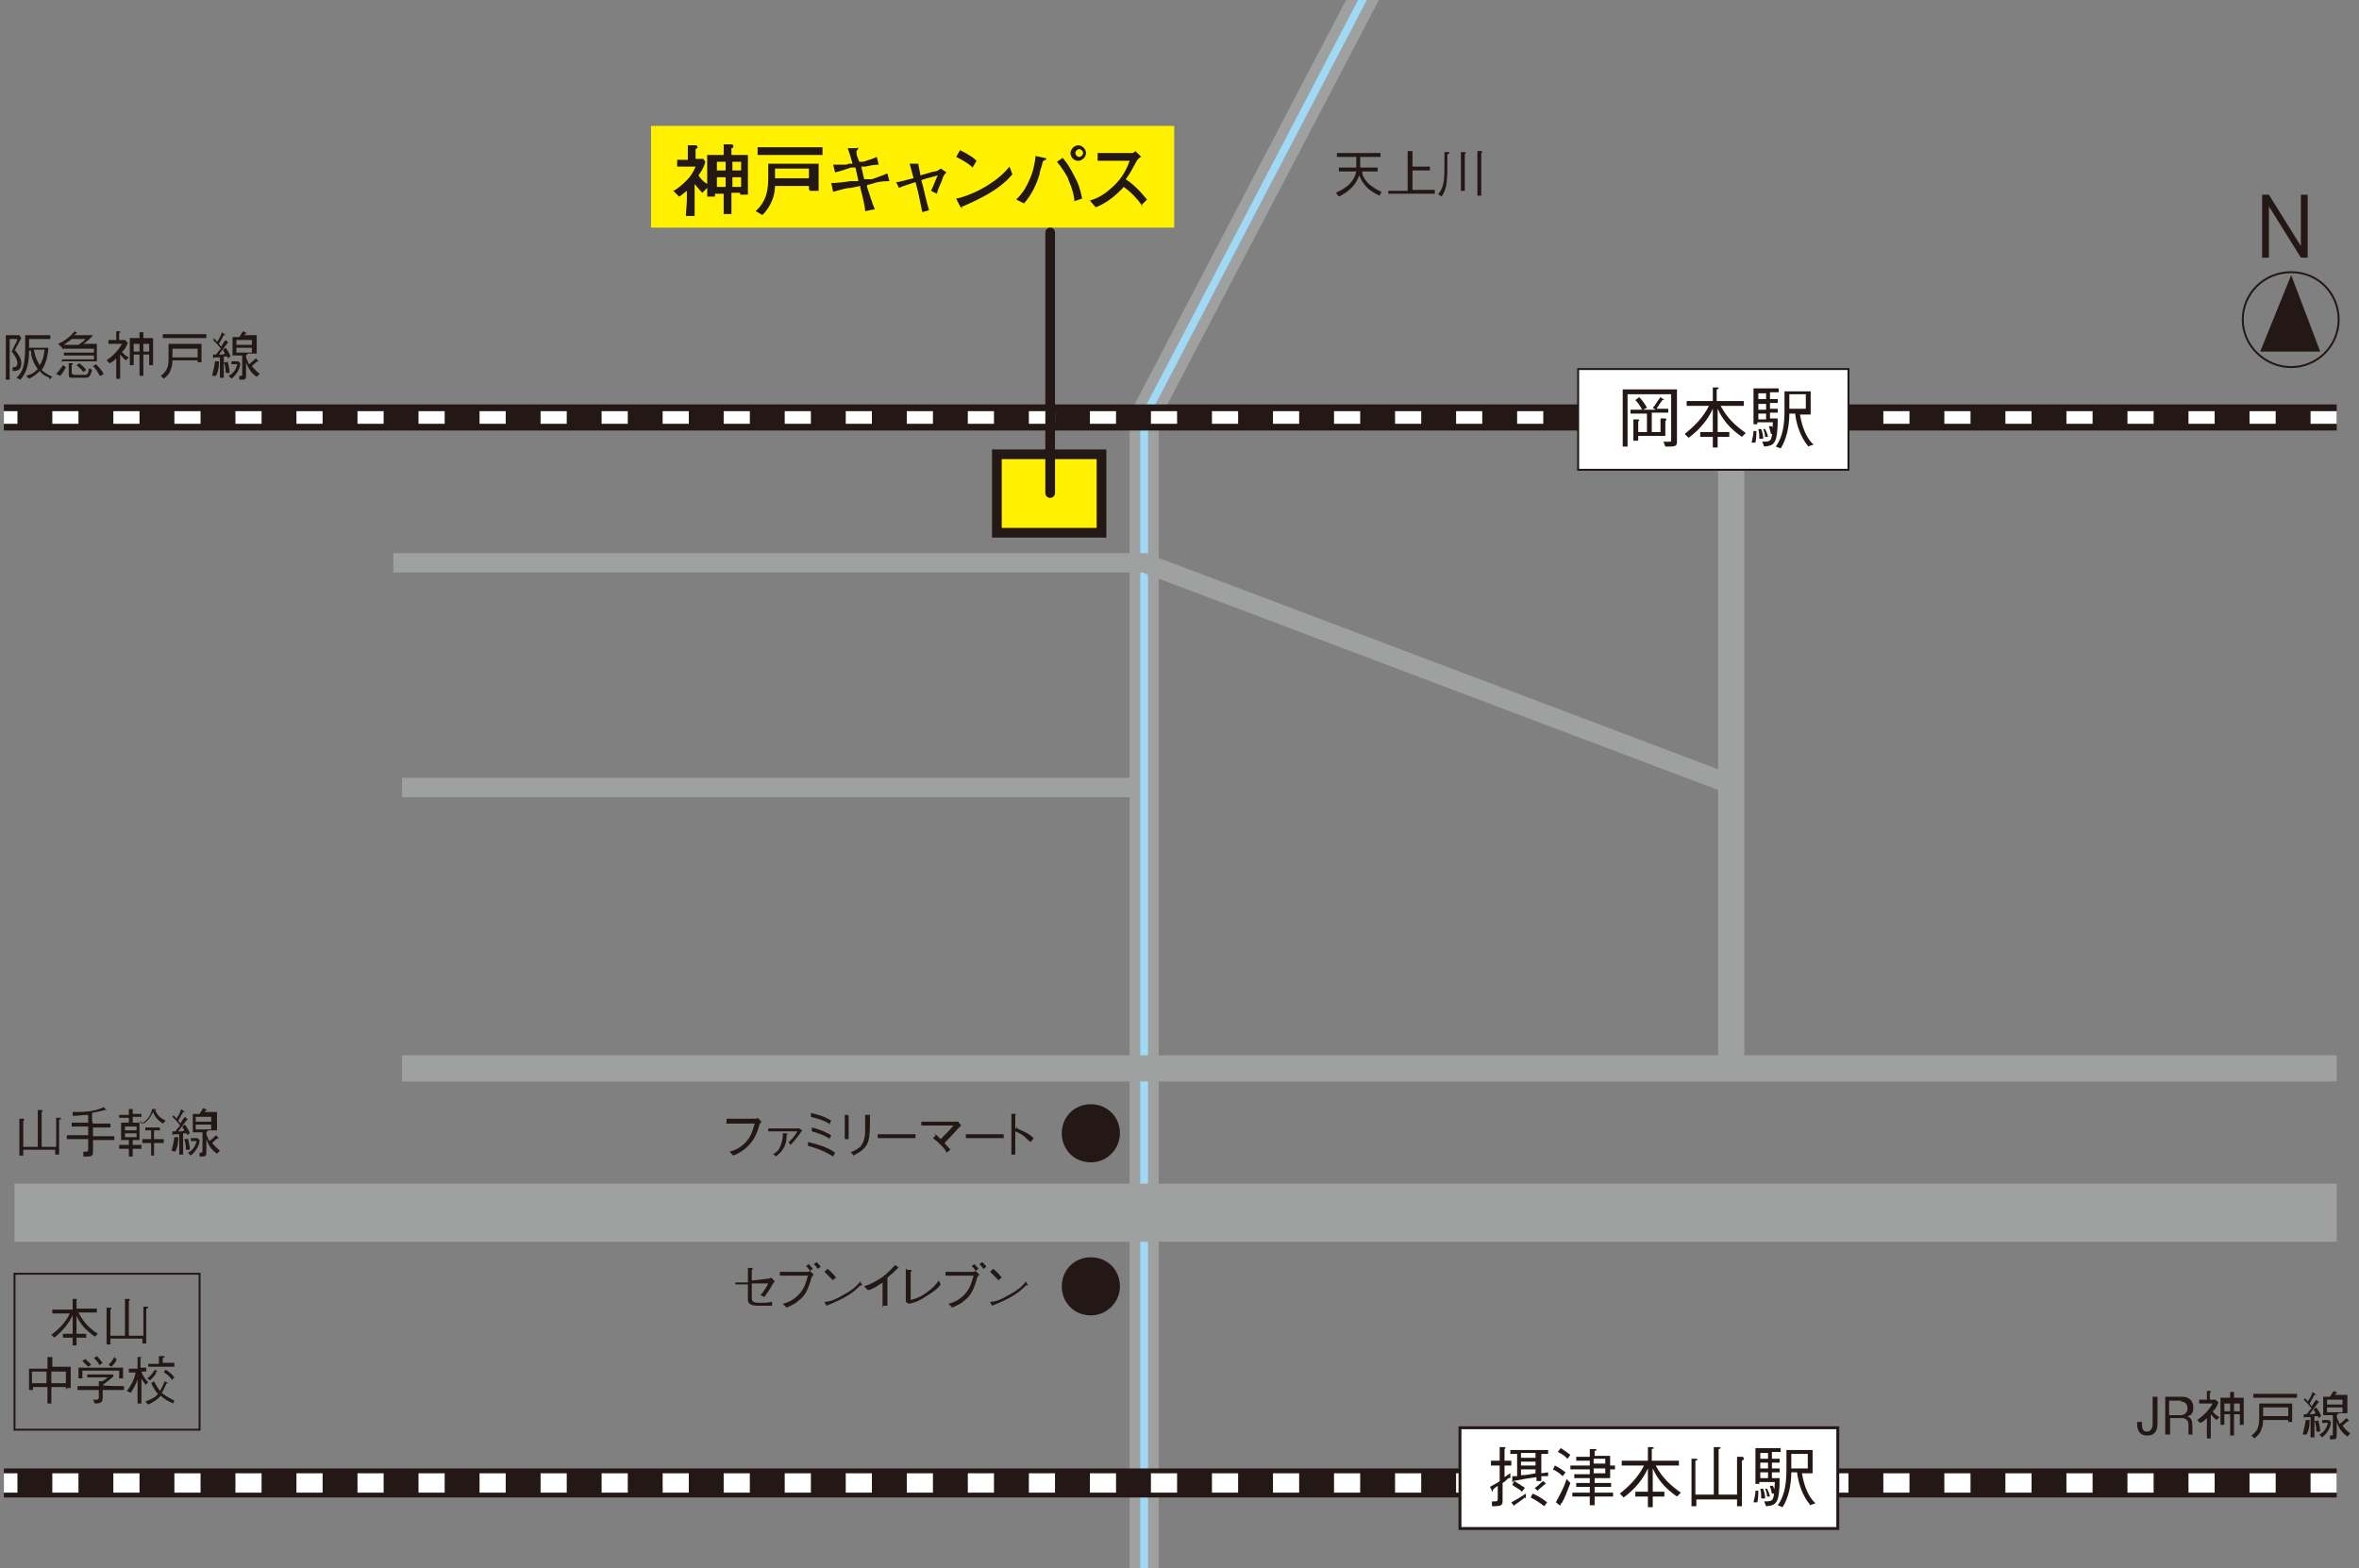 <?xml version="1.0" encoding="UTF-8"?>
<svg xmlns="http://www.w3.org/2000/svg" version="1.1" viewBox="0 0 243.5 161.9">
  <rect x="0" y="0" width="243.5" height="161.9" fill="#808080" stroke="none"/>
  <defs>
    <style>
      .cls-1 {
        fill: #231815;
      }

      .cls-2 {
        stroke-width: 6px;
      }

      .cls-2, .cls-3, .cls-4, .cls-5, .cls-6, .cls-7, .cls-8, .cls-9, .cls-10, .cls-11, .cls-12, .cls-13 {
        fill: none;
      }

      .cls-2, .cls-4, .cls-5, .cls-9 {
        stroke: #9fa0a0;
      }

      .cls-3, .cls-14, .cls-15, .cls-8, .cls-10, .cls-11, .cls-12, .cls-16 {
        stroke: #231815;
      }

      .cls-3, .cls-5 {
        stroke-width: 2.7px;
      }

      .cls-3, .cls-6, .cls-7, .cls-10, .cls-11 {
        stroke-linejoin: round;
      }

      .cls-4, .cls-10 {
        stroke-width: 3px;
      }

      .cls-14 {
        stroke-width: .2px;
      }

      .cls-14, .cls-15 {
        fill: #fff;
      }

      .cls-15 {
        stroke-width: .3px;
      }

      .cls-6 {
        stroke-width: 1.3px;
      }

      .cls-6, .cls-7 {
        stroke: #fff;
        stroke-dasharray: 2.7 3.6;
      }

      .cls-7, .cls-9 {
        stroke-width: 2px;
      }

      .cls-8 {
        stroke-width: .2px;
      }

      .cls-11 {
        stroke-linecap: round;
      }

      .cls-12 {
        stroke-width: .2px;
      }

      .cls-13 {
        stroke: #9fd9f6;
        stroke-width: .8px;
      }

      .cls-17, .cls-16 {
        fill: #fff100;
      }
    </style>
  </defs>
  <!-- Generator: Adobe Illustrator 28.6.0, SVG Export Plug-In . SVG Version: 1.2.0 Build 709)  -->
  <g>
    <g id="_レイヤー_2">
      <g id="_レイヤー_2-2">
        <rect class="cls-17" x="67.2" y="13" width="54" height="10.5"/>
        <path class="cls-1" d="M76.4,20.2c0,0,0-.1,0-.3h-.9s0,1.6,0,2.2h-.8c0-.1,0-.3,0-.4,0-.4,0-.5,0-1.7h-.9c0,.2,0,.2,0,.3h-.8c0-.3,0-.6,0-.9l-.5.5c-.2-.2-.4-.4-.8-.9v1.6c0,.6,0,1.2,0,1.7h-.9c0-.4.1-1.2.1-1.7v-.9c-.4.3-.6.5-.8.6l-.6-.6c.5-.2,1.2-.9,1.4-1.1.4-.4.7-.9.9-1.4-.1,0-1.6,0-1.9,0v-.7c.4,0,.7,0,.8,0h.3v-.7c0-.6,0-.6,0-.8h.8c0,0,.2,0,.2.2s0,0-.2.2c0,.1,0,.2,0,1,.1,0,.7,0,.8,0l.2.3c-.1.5-.4,1-.7,1.4.2.3.4.6.9.9v-1.7c0-.3,0-1.1,0-1.3.6,0,.7,0,1.5,0h.2c0-.5,0-.5,0-1.1h.8c0,0,.2,0,.2.2s0,.1-.2.2c0,.2,0,.3,0,.7h.3c.6,0,.8,0,1.4,0,0,.4,0,.9,0,1.3v1.2c0,.4,0,.8,0,1.6h-.8,0ZM74.9,16.7h-.9v.9h.9v-.9ZM74.9,18.3h-.9v1h.9v-1ZM76.5,16.7h-.9v.9h.9v-.9ZM76.5,18.3h-.9v1h.9v-1Z"/>
        <path class="cls-1" d="M83.5,19.5c0-.2,0-.2,0-.3h-3.5c0,.8-.3,2-1.3,3l-.7-.4c1.2-1.1,1.3-2.3,1.3-3.6s0-1.1,0-1.3c.3,0,.4,0,.8,0,.1,0,.8,0,.9,0h1.9c.1,0,1.3,0,1.6,0,0,.4,0,.7,0,.8v.9c0,.2,0,.9,0,1.1h-.9ZM82.7,16h-2.3c-.7,0-1.5,0-2.2,0v-.8c.8,0,1.9,0,2.2,0h2.3c.8,0,1.5,0,2.2,0v.8c-1,0-2.2,0-2.2,0ZM83.5,17.4h-3.5c0,.2,0,.3,0,1h3.5s0-1,0-1Z"/>
        <path class="cls-1" d="M90.3,18.9l-.8.2v.2c.1.3.6,1.9.8,2.3l-1,.2c0-.5-.3-1.7-.5-2.4v-.2s-1,.2-1,.2c-.5,0-1.4.3-1.8.4l-.2-.9c.5,0,1.4-.1,2-.2h.8c0-.1-.3-1.4-.3-1.4h-.5c-.5.2-1.2.4-1.6.5l-.2-.8c.2,0,.5,0,.8,0,.6,0,.7,0,.8-.1h.4c0,0-.3-1.1-.5-1.6h.9c.2-.1.2,0,.2,0s0,.1-.2.3c0,.5.1.6.3,1.1h.4c.6-.2,1-.3,1.4-.5l.2.8c-.5,0-.9.1-1.4.2h-.4c0,0,.3,1.3.3,1.3h.8c.6-.2,1.1-.4,1.6-.6l.2.8c-.8,0-1.2.1-1.6.2h0Z"/>
        <path class="cls-1" d="M97.2,18.7c-.3.7-.4.9-.5,1.3l-.6-.3c.3-.6.5-1.2.7-1.6-.6.2-1.2.3-1.7.5.3,1,.5,2.2.8,3.1l-.7.2c-.2-.9-.4-2.1-.7-3.1-.9.3-1.3.4-1.7.6l-.3-.6c.4,0,.9-.2,1.8-.4-.1-.4-.3-1.1-.4-1.5h.6c0,0,.1,0,.1,0,0,0,.2,0,.2,0s0,0,0,0c0,0,0,0,0,.1s.2.9.2,1.1c.8-.2,1.3-.4,1.5-.4.2,0,.5-.2.6-.3l.6.4c-.2.2-.3.2-.5.9h0Z"/>
        <path class="cls-1" d="M99.3,21.3s0,.2,0,.2c0,0,0,0,0,0s0,0-.2-.2l-.4-.8c1.2-.2,4-1.4,5.5-3.3l.3.8c-1.5,1.8-4,2.8-5.1,3.3ZM100.4,17.3c-.5-.5-1.3-.9-1.7-1.1l.4-.7c1.2.6,1.5.9,1.7,1.1l-.4.7h0Z"/>
        <path class="cls-1" d="M107.6,16.8c0,.2-.3.9-.3,1.2-.3,1-.8,2.1-1.6,3l-.8-.4c.5-.5.9-1,1.3-1.9.4-.8.6-1.7.7-2.6l.9.2s.2,0,.2.1-.1.1-.3.2h0ZM110.9,20.8c0-.5-.2-1.3-.6-2.2,0-.2-.6-1.2-1.2-1.9l.6-.4c.5.6.8,1.1,1.2,1.9.5.9.6,1.4.8,2.3l-.9.3h0ZM111.3,16.6c-.5,0-.8-.4-.8-.8s.4-.8.8-.8.8.4.8.8-.4.8-.8.8ZM111.4,15.4c-.2,0-.4.2-.4.4s.2.4.4.4.4-.2.4-.4-.2-.4-.4-.4Z"/>
        <path class="cls-1" d="M118,21.4c-.7-1.1-1.7-1.9-2-2.1-1.1,1.2-2.1,1.8-2.9,2.1l-.6-.7c.4-.1,1.2-.4,2-1.1,1-.8,1.7-1.8,2.1-3h-1.4c-.6,0-1.3,0-1.9,0v-.8c.3,0,1.2,0,1.5,0h1.1c.8,0,.8,0,.9,0,.2,0,.3-.1.4-.2l.6.6c-.1,0-.2.1-.4.3-.5.9-.8,1.5-1.2,2,1.2.8,2,1.9,2.2,2.1l-.6.6h0Z"/>
        <path class="cls-1" d="M9.8,138c-1-.7-1.6-1.4-1.9-2.2v1.9h1v.4h-1v.8h-.4v-.8h-1v-.4h1v-1.9c-.4.8-1,1.6-1.9,2.3l-.3-.3c.8-.6,1.5-1.3,1.9-2.2h-1.8v-.4h2.1v-1.1h.4s.1,0,.1,0,0,0-.1.1v.9h2.1v.4h-1.9c.5,1,1.2,1.7,2,2.2l-.3.3h0Z"/>
        <path class="cls-1" d="M11.4,138.3v.5h-.4v-3.8h.4s.1,0,.1.1,0,0-.1.1v2.7h1.5v-3.8h.4s.1,0,.1.1,0,0-.1.1v3.6h1.5v-3h.4c0,0,.1,0,.1.1s0,0-.2.1v3.6h-.4v-.5h-3.3,0Z"/>
        <path class="cls-1" d="M6.8,143.5v-.3h-1.5v1.7h-.4v-1.7h-1.5v.3h-.4v-2.2h1.9v-1.2h.4c0,0,.1,0,.1,0s0,0,0,0v1h1.9v2.2h-.4ZM4.8,141.6h-1.5v1.2h1.5v-1.2ZM6.8,141.6h-1.5v1.2h1.5v-1.2Z"/>
        <path class="cls-1" d="M10.6,143.5v.8c0,.4-.1.6-.8.6l-.2-.4h.3c.1,0,.3,0,.3-.2v-.8h-2.2v-.4h2.2v-.5h.3c.3-.1.4-.2.6-.4h-2.1v-.3h2.7v.2c-.4.4-.9.7-1.1.9h0c0,.1,2.2.1,2.2.1v.4h-2.2ZM12.3,142.3v-.8h-3.8v.8h-.4v-1.1h4.6v1.1h-.4ZM9.1,141.1c-.2-.2-.4-.4-.6-.6l.3-.2c.3.3.5.4.6.6,0,0-.3.2-.3.2ZM10.3,141c-.2-.4-.4-.6-.6-.8l.3-.2c.3.3.4.5.6.7l-.3.2h0ZM12,140.5c-.2.3-.4.5-.5.6l-.3-.2c.2-.2.4-.4.6-.8l.3.3s0,0,0,0c0,0,0,0-.2,0Z"/>
        <path class="cls-1" d="M15.1,143c-.1-.1-.3-.3-.5-.7v2.6h-.4v-2.5c-.1.4-.4.9-.7,1.4l-.4-.2c.6-.8.8-1.4.9-1.9h-.7v-.4h.9v-1.2h.4s.1,0,.1,0,0,0-.2.1v1h.6v.4h-.5c.1.4.4.8.7,1.1l-.3.3h0ZM17.9,144.9c-.5-.2-1-.5-1.3-.8-.3.3-.6.6-1.3.9l-.3-.3c.8-.3,1.2-.6,1.3-.8-.2-.2-.4-.5-.7-1.1l.3-.2c.3.6.5.8.6,1,.2-.3.3-.5.5-1l.4.2s0,0,0,0c0,0,0,0-.2,0-.2.4-.3.7-.5,1,.5.4,1.1.7,1.3.8l-.2.4h0ZM16.1,141.8c-.2.3-.4.5-.6.7l-.3-.2c.4-.3.6-.6.8-.9l.3.2s0,0,0,0c0,0-.1,0-.2,0h0ZM15.3,141.2v-.4h1.1v-.8h.5c.1,0,.1,0,.1.1,0,0,0,0-.2.1v.5h1.2v.4h-2.7,0ZM17.8,142.5c-.3-.4-.6-.7-.9-.8l.2-.3c.3.2.6.4.9.8l-.3.3h0Z"/>
        <path class="cls-1" d="M115.6,117c0,1.6-1.3,3-3,3s-3-1.3-3-3,1.3-3,3-3,3,1.3,3,3Z"/>
        <path class="cls-1" d="M138.2,17.7v-.4h1.8c0-.3,0-.4,0-1.1h-2v-.4h4.5v.4h-2.1v1.1h1.8v.4h-1.6c0,.5.4,1,.7,1.3.5.4,1,.7,1.3.8l-.2.4c-1.1-.5-1.7-1.1-2.1-2.1-.2.5-.5,1.4-2.1,2.2l-.3-.4c.6-.3,1.8-.8,2.1-2.2h-1.8,0Z"/>
        <path class="cls-1" d="M143.3,20.1v-.4h2v-4.1h.4s.1,0,.1,0,0,0,0,0v1.6h1.8v.4h-1.8v2h2.3v.4h-4.8Z"/>
        <path class="cls-1" d="M148.5,20c.6-.8.6-1.5.6-3.2v-1.1h.4s.1,0,.1.1-.1.1-.2.1c0,2.9,0,3.5-.6,4.4l-.4-.3h0ZM150.8,15.7h.4s.1,0,.1.1,0,0-.1.1v3.8h-.4v-4h0ZM152.5,15.6h.4c0,0,.1,0,.1.1s0,0-.1.1v4.4h-.4v-4.6h0Z"/>
        <path class="cls-1" d="M75,115.9v-.4h3s.1,0,.2-.1l.4.4c-.1.2-.2.2-.2.3-.4,1.4-.8,1.9-1.5,2.5-.4.3-.7.5-1.2.7l-.4-.4c.4-.1,1-.3,1.6-.9.7-.7.8-1.4,1-2h-3,0Z"/>
        <path class="cls-1" d="M82.4,116.5s.1,0,.1,0l.3.2c-.2.3-.7,1-1.2,1.5l-.2-.3c.3-.2.7-.7.9-1.1h-3v-.3h3.1ZM79.7,119.2c.4-.2.7-.4.9-1,.2-.5.2-.9.2-1.2h.3c.1,0,.2,0,.2.1s0,0-.1,0c0,.9-.2,1.3-.5,1.7-.1.2-.3.3-.6.6,0,0-.3-.3-.3-.3Z"/>
        <path class="cls-1" d="M86,119.4c-.5-.3-1.1-.7-2.6-1.1v-.4c1.7.4,2.4.8,2.8,1.1l-.2.4h0ZM85.7,116.1c-.4-.3-.8-.5-2-.8v-.4c1.3.3,1.8.6,2.1.8l-.2.4ZM85.7,117.6c-.3-.2-.8-.5-1.9-.8v-.4c1.2.3,1.6.6,2,.8l-.2.4Z"/>
        <path class="cls-1" d="M87.5,115.2s.1,0,.1,0,0,0,0,.1v2.3h-.4v-2.5s.4,0,.4,0ZM87.7,119c.6-.2.8-.4,1.1-.6.3-.4.5-.8.5-1.7s0-.9,0-1c0-.2,0-.2,0-.6h.4s.1,0,.1,0,0,0,0,.1c0,1.5,0,2-.2,2.7-.3.8-1,1.1-1.5,1.4l-.3-.4h0Z"/>
        <path class="cls-1" d="M90.6,117.5v-.4h3.9v.4h-3.9Z"/>
        <path class="cls-1" d="M96.4,117c.2.1.4.3.7.6.4-.4,1.1-1.1,1.3-1.4h-3.3v-.4h3.5s.2,0,.3,0l.3.4-.2.2c-1,1.1-1.2,1.3-1.5,1.6.2.3.4.4.6.7l-.4.3c-.1-.3-.3-.5-.7-.9-.4-.4-.6-.5-.7-.6,0,0,.3-.3.3-.3Z"/>
        <path class="cls-1" d="M99.7,117.5v-.4h3.9v.4h-3.9Z"/>
        <path class="cls-1" d="M105,116.5c.9.4,1.3.6,1.7,1l-.3.4c-.2-.1-.4-.3-.7-.6-.4-.3-.7-.4-.9-.5v2.4h-.4v-4.2h.4s.1,0,.1,0,0,0-.1.1v1.5l.2-.3h0Z"/>
        <path class="cls-1" d="M115.6,132.8c0,1.6-1.3,3-3,3s-3-1.3-3-3,1.3-3,3-3,3,1.3,3,3Z"/>
        <path class="cls-1" d="M79.4,132s.2-.1.2-.1l.4.4c-.1,0-.1.1-.2.2-.5.9-.7,1.1-.9,1.4l-.4-.2c.2-.2.5-.6.8-1.2h-1.7v1.5c0,.4.2.5.8.5s.7,0,1.3-.1v.4c-.4,0-1,0-1.5,0-.8,0-1-.3-1-.6v-1.6h-1.3c0,.1,0-.2,0-.2h1.3v-1.5h.4s.1,0,.1.1,0,0-.1.1v1.1l1.8-.2h0Z"/>
        <path class="cls-1" d="M80.5,131.7v-.4h2.9s.1,0,.2-.1l.4.4s-.1.1-.2.2c0,0,0,0,0,0-.4,1.4-.7,2-1.4,2.5-.3.3-.6.4-1.2.7l-.4-.4c.4-.1,1-.3,1.6-.9.7-.7.8-1.4,1-2h-2.9ZM83.6,131.2c-.1-.2-.3-.4-.4-.5l.3-.2c.1.2.3.3.4.5l-.3.2ZM84.4,131c-.1-.2-.3-.4-.4-.5l.3-.2c.2.2.4.4.4.5l-.3.2Z"/>
        <path class="cls-1" d="M88.8,132.7c-.6.6-1.2,1.2-3.5,2.1,0,0,0,.1,0,.1s0,0,0-.1l-.2-.4c.5,0,1.1-.2,2.1-.8.9-.5,1.3-.9,1.6-1.3l.2.4h0ZM86,132.2c-.3-.3-.6-.6-.9-.9l.3-.3c.2.1.6.5.9.9l-.4.3h0Z"/>
        <path class="cls-1" d="M91.1,135v-2.6c-.6.4-1,.7-1.5.8l-.4-.4c.5-.2.9-.3,1.8-.9.7-.5,1.1-1,1.4-1.3l.4.3s0,0,0,0,0,0,0,0,0,0-.1,0c-.4.4-.6.6-1.1,1v2.9h-.4Z"/>
        <path class="cls-1" d="M93.6,131.1h.4c0,0,.1,0,.1.1s0,0-.1.1v2.9c.4-.1.9-.2,1.7-.8.7-.5,1-.9,1.2-1.2l.2.4c-.2.3-.5.6-1.3,1.1-.9.6-1.4.8-2,.9l-.3-.2s0-3.5,0-3.5Z"/>
        <path class="cls-1" d="M97.6,131.7v-.4h2.9s.1,0,.2-.1l.4.4s-.1.1-.2.2c0,0,0,0,0,0-.4,1.4-.7,2-1.4,2.5-.3.3-.6.4-1.2.7l-.4-.4c.4-.1,1-.3,1.6-.9.7-.7.8-1.4,1-2h-2.9ZM100.7,131.2c-.1-.2-.3-.4-.4-.5l.3-.2c.1.2.3.3.4.5l-.3.2ZM101.5,131c-.1-.2-.3-.4-.4-.5l.3-.2c.2.2.4.4.4.5l-.3.2Z"/>
        <path class="cls-1" d="M105.9,132.7c-.6.6-1.2,1.2-3.5,2.1,0,0,0,.1,0,.1s0,0,0-.1l-.2-.4c.5,0,1.1-.2,2.1-.8.9-.5,1.3-.9,1.6-1.3l.2.4h0ZM103.1,132.2c-.3-.3-.6-.6-.9-.9l.3-.3c.2.1.6.5.9.9l-.4.3h0Z"/>
        <path class="cls-1" d="M237.5,26.6l-3.3-5.3v5.3h-.7v-6.5h.7l3.3,5.3v-5.3h.7v6.5h-.7Z"/>
        <polygon class="cls-1" points="236.5 28.4 239.5 36.3 233.3 36.3 236.5 28.4"/>
        <path class="cls-8" d="M241.4,33c0,2.7-2.2,4.9-4.9,4.9s-5-2.2-5-4.9,2.2-4.9,5-4.9,4.9,2.2,4.9,4.9Z"/>
        <rect class="cls-16" x="102.9" y="46.9" width="10.8" height="8.1"/>
        <path class="cls-1" d="M2.4,118.8v.5h-.4v-3.8h.4s.1,0,.1.1,0,0-.1.1v2.7h1.5v-3.8h.4s.1,0,.1.1,0,0-.1.1v3.6h1.5v-3h.4c0,0,.1,0,.1.1s0,0-.2.1v3.6h-.4v-.5h-3.3Z"/>
        <path class="cls-1" d="M9.6,116h1.8v.4h-1.8v.9h2.2v.4h-2.2v1.2c0,.3,0,.5-.6.5s-.3,0-.4,0v-.5c.1,0,.3,0,.3,0s.2,0,.2-.2v-1.1h-2.2v-.4h2.2v-.9h-1.7v-.4h1.7v-.8c-.5,0-1,.1-1.6.1v-.4c1,0,2.2,0,3.2-.5l.3.3s0,0,0,0c0,0,0,0,0,0,0,0-.1,0-.2,0-.7.2-1,.2-1.3.3v.8h0Z"/>
        <path class="cls-1" d="M13.7,115.4v.5h.7v1.8h-.7v.5h.9v.4h-.9v.8h-.4v-.8h-1v-.4h1v-.5h-.8v-1.8h.8v-.5h-1v-.3h1v-.6h.4s0,0,0,0,0,0,0,.1v.4h.9v.3h-.9ZM14.1,116.7v-.4h-1.2v.4h1.2ZM12.9,117.4h1.2v-.4h-1.2v.4ZM14.6,116c.2-.1.9-.5,1.1-1.5h.4c0,0,0,.1,0,.1,0,0,0,0-.1,0,.3.6.5.8,1.1,1.1l-.3.3c-.4-.3-.8-.6-1-1.2-.3.6-.5.9-1,1.2l-.4-.3h0ZM16,119.3h-.4v-1.3h-.9v-.4h.9v-.9h-.6v-.3h1.5v.3h-.6v.9h1v.4h-1v1.3Z"/>
        <path class="cls-1" d="M17.9,115.2c.1,0,.2.1.3.3.2-.3.4-.6.5-1l.4.3s0,0,0,0c0,0,0,0-.2,0-.2.4-.4.7-.5.9,0,0,.2.2.2.3.2-.3.3-.5.5-.7l.3.3s0,0,0,0c0,0,0,0-.1,0-.3.4-.7.9-.9,1.2.4,0,.5,0,.6-.1,0-.1-.1-.2-.2-.4l.3-.2c.2.3.4.6.5.9l-.3.2s0-.1,0-.2c0,0-.4,0-.4,0v2.2h-.4v-2.1c-.3,0-.5,0-.6,0,0,0,0,.1-.1.1s0,0,0,0v-.4s0,0,0,0h.3c0,0,.2-.3.5-.6-.3-.4-.6-.7-.8-.9l.2-.3h0ZM17.7,118.9c0-.2.2-.7.3-1.5h.4c0,0,0,0,0,.1s0,0,0,0c0,.6-.1,1-.3,1.4,0,0-.4-.1-.4-.1ZM19.4,117.5c.1.5.2.9.2,1.2h-.4c0-.1,0-.7-.2-1.1,0,0,.3,0,.3,0ZM20.4,117.5l.2.2c0,.5-.3,1.1-.9,1.6l-.3-.3c.4-.2.7-.5.9-1.2h-.6v-.3h.8,0ZM21.3,116.9c0,.4.2.6.3.9.3-.2.5-.4.7-.6l.3.3s0,0,0,0,0,0-.1,0c-.2.1-.4.3-.6.5.4.5.7.7.8.8l-.3.3c-.3-.2-.8-.6-1.1-1.5v1.2c0,.6,0,.6-.7.6v-.4h.1c.2,0,.2,0,.2-.2v-1.9h-1v-1.9h.7c.2-.3.3-.5.4-.6l.4.2s0,0,0,0c0,0,0,0-.1,0,0,0-.2.2-.2.2h1.3v1.9h-.9ZM21.8,115.3h-1.6v.5h1.6v-.5ZM21.8,116.1h-1.6v.5h1.6v-.5Z"/>
        <rect class="cls-12" x="1.5" y="131.5" width="19.1" height="16.1"/>
        <polyline class="cls-4" points="118.1 166.4 118.1 43.1 151.2 -20.2"/>
        <polyline class="cls-13" points="118.1 166.4 118.1 43.1 151.2 -20.2"/>
        <line class="cls-5" x1="178.7" y1="109.2" x2="178.7" y2="48.5"/>
        <line class="cls-9" x1="116.7" y1="81.3" x2="41.5" y2="81.3"/>
        <line class="cls-5" x1="241.2" y1="110.3" x2="41.5" y2="110.3"/>
        <line class="cls-3" x1="241.2" y1="43.1" x2=".4" y2="43.1"/>
        <line class="cls-6" x1="241.2" y1="43.1" x2=".4" y2="43.1"/>
        <path class="cls-1" d="M1.6,36.2c.3.4.6.8.6,1.3,0,.8-.5.8-.9.8v-.4c-.1,0,0,0,.1,0s.4,0,.4-.4-.4-1-.6-1.2c.3-.7.5-.9.6-1.3h-.8v4.2h-.4v-4.6h1.4l.2.3c-.1.2-.6,1.1-.7,1.3h0ZM5.1,39c-.5-.2-.8-.4-1-.7-.3.3-.5.5-1.1.8l-.3-.3c.7-.2.9-.4,1.2-.7-.6-.8-.7-1.5-.7-1.9h-.2c0,1.9-.5,2.5-.9,3l-.4-.2c.7-.6.9-1.4.9-3.4s0-.8,0-1h2.6v.4h-2.2v.9h2c-.1,1.1-.3,1.7-.7,2.3.2.2.5.4,1.1.7l-.3.3h0ZM3.5,36.1c.1.6.2.9.6,1.6.2-.3.4-.7.5-1.6h-1.1,0Z"/>
        <path class="cls-1" d="M6.8,37.9c-.1.2-.3.6-.6.9l-.4-.2c.3-.3.5-.6.7-.9l.3.2s0,0,0,0c0,0,0,0-.1,0h0ZM6.4,37.4v-.3h3.3v-.4h-3.1v-.3h3.1v-.4h-3.3v-.2s0,0-.1,0l-.3-.3c.7-.3,1.3-.8,1.7-1.3l.3.2s0,0,0,0c0,0,0,0-.1,0,0,0,0,0-.1.1,0,0,0,0-.2.1h2c-.2.3-.8.8-1,.9h1.4v1.8h-3.7ZM7.4,35c-.3.3-.6.4-.8.6h1.5c.3-.2.6-.4.7-.6h-1.5ZM8.8,39h-1c-.3,0-.4,0-.5,0-.2,0-.2-.3-.2-.4v-1.1h.4c0,0,0,0,0,.1s0,0-.1.1v.7c0,.3.2.3.4.3h.9c.3,0,.4,0,.5-.7l.3.2c-.2.7-.3.8-.8.8h0ZM8.6,38.4c-.2-.3-.5-.5-.7-.7l.3-.2c.2.2.5.4.7.7l-.3.2h0ZM10.3,38.8c-.2-.4-.4-.7-.7-1l.3-.2c.3.3.6.6.8,1l-.3.2Z"/>
        <path class="cls-1" d="M13.2,35.4c-.2.4-.3.7-.6.9.1.2.3.4.7.6l-.3.3c-.3-.2-.4-.4-.6-.6v2.5h-.4v-2.1c-.2.2-.4.4-.7.5l-.3-.3c.4-.3,1-.7,1.6-1.7h-1.4v-.4h.8v-.9h.4s0,0,0,.1,0,0-.1.1v.7h.6l.2.2h0ZM14.4,34.3h.4s.1,0,.1,0,0,0-.1,0v.6h1v2.8h-.4v-.3h-.6v1.4h-.4v-1.4h-.6v.3h-.4v-2.8h1v-.8h0ZM14.4,35.5h-.6v.8h.6v-.8ZM14.4,36.6h-.6v.8h.6v-.8ZM15.4,35.5h-.6v.8h.6v-.8ZM15.4,36.6h-.6v.8h.6v-.8Z"/>
        <path class="cls-1" d="M20.4,37.5v-.3h-2.6c0,.5-.1.8-.2,1,0,.2-.3.6-.7.9l-.3-.3c.8-.6.8-1.1.8-2.2v-1.1h3.4v1.9s-.4,0-.4,0ZM16.8,34.9v-.4h4.5v.4s-4.5,0-4.5,0ZM20.4,36h-2.6v.9h2.6v-.9Z"/>
        <path class="cls-1" d="M22.1,35c.1,0,.2.1.3.3.2-.3.4-.6.5-1l.4.3s0,0,0,0c0,0,0,0-.2,0-.2.4-.4.7-.5.9,0,0,.2.2.2.3.2-.3.3-.5.5-.7l.3.3s0,0,0,0c0,0,0,0-.1,0-.3.4-.7.9-.9,1.2.4,0,.5,0,.6-.1,0-.1-.1-.2-.2-.4l.3-.2c.2.3.4.6.5.9l-.3.2s0-.1,0-.2c0,0-.4,0-.4,0v2.2h-.4v-2.1c-.3,0-.5,0-.6,0,0,0,0,.1-.1.1s0,0,0,0v-.4s0,0,0,0h.3c0,0,.2-.3.5-.6-.3-.4-.6-.7-.8-.9l.2-.3h0ZM21.9,38.8c0-.2.2-.7.3-1.5h.4c0,0,0,0,0,.1s0,0,0,0c0,.6-.1,1-.3,1.4h-.4ZM23.5,37.3c.1.5.2.9.2,1.2h-.4c0-.1,0-.7-.2-1.1h.3c0,0,0,0,0,0ZM24.6,37.3l.2.2c0,.5-.3,1.1-.9,1.6l-.3-.3c.4-.2.7-.5.9-1.2h-.6v-.3h.8ZM25.4,36.7c0,.4.2.6.3.9.3-.2.5-.4.7-.6l.3.3s0,0,0,0,0,0-.1,0c-.2.1-.4.3-.6.5.4.5.7.7.8.8l-.3.3c-.3-.2-.8-.6-1.1-1.5v1.2c0,.6,0,.6-.7.6v-.4h.1c.2,0,.2,0,.2-.2v-1.9h-1v-1.9h.7c.2-.3.3-.5.4-.6l.4.2s0,0,0,0c0,0,0,0-.1,0,0,0-.2.2-.2.2h1.3v1.9h-.9ZM26,35.1h-1.6v.5h1.6v-.5ZM26,35.9h-1.6v.5h1.6v-.5Z"/>
        <rect class="cls-14" x="162.9" y="38.1" width="27.9" height="10.4"/>
        <path class="cls-1" d="M172.3,46.1c-.2,0-.3,0-.4,0l-.2-.5c.4,0,.4,0,.6,0s.2,0,.2-.2v-4.7h-4.5v5.4h-.5v-5.9h5.6v5.3c0,.4,0,.6-.7.6h0ZM170.5,42.7v1.9h.9v-1.4h.5c0,0,.1,0,.1.1s0,0-.1.2v1.5h-2.8v.5h-.5v-2.2h.5c0,0,.1,0,.1.1s0,0-.1.1v1.1h.9v-1.9h-1.7v-.4h1.2c-.2-.4-.4-.7-.7-1l.4-.3c.3.3.6.7.8,1.1l-.4.2h1.3l-.3-.2c.3-.3.4-.6.8-1.1l.4.3s0,0,0,0c0,0,0,0-.2,0-.3.4-.3.4-.6.9h1.2v.4h-1.7,0Z"/>
        <path class="cls-1" d="M179.8,45.1c-1.3-.9-2-1.8-2.5-2.9v2.4h1.2v.5h-1.2v1.1h-.5v-1.1h-1.3v-.5h1.3v-2.4c-.5,1.1-1.3,2.1-2.5,3l-.4-.4c1-.8,1.9-1.7,2.5-2.9h-2.3v-.5h2.7v-1.4h.5s.1,0,.1.1,0,0-.2.1v1.2h2.8v.5h-2.4c.7,1.3,1.6,2.1,2.6,2.8l-.4.4h0Z"/>
        <path class="cls-1" d="M181.2,45.7h-.4c.1-.5.2-.8.2-1.2h.3c0,.2,0,.7-.1,1.2h0ZM182.7,40.6v.6h.8v.4h-.8v.6h.8v.4h-.8v.6h.8c0,2.7-.4,2.8-1.4,2.9l-.2-.5c1,0,1,0,1.1-2h-1.6v.2h-.4v-3.7h2.6v.4h-.9ZM181.6,45.4c0-.4,0-.7-.1-1.1h.3c.1.3.2.6.2,1h-.4c0,0,0,0,0,0ZM182.3,40.6h-.8v.6h.8v-.6ZM182.3,41.7h-.8v.6h.8v-.6ZM182.3,42.7h-.8v.6h.8v-.6ZM182.2,45.2c0-.4-.1-.7-.2-.9h.2c.1.2.2.4.3.8h-.3ZM183.1,44.8h-.3c-.1-.5-.2-.7-.2-.8h.3c.1.2.2.4.3.8h0ZM186.6,46c-.7-.8-1.2-2.2-1.3-3.3h-.6c0,1.3-.3,2.7-.9,3.6l-.5-.2c.8-1.1.9-2.5.9-3.8s0-1.2,0-1.9h2.7v2.4h-1.1c.2,1.3.7,2.5,1.4,3.1l-.6.2h0ZM186.4,40.7h-1.7v1.5h1.7v-1.5Z"/>
        <line class="cls-10" x1="241.2" y1="153.1" x2=".4" y2="153.1"/>
        <line class="cls-7" x1="241.2" y1="153.1" x2=".4" y2="153.1"/>
        <path class="cls-1" d="M221.6,148.2c-.9,0-1-.8-1-1.2v-.2h.5v.2c0,.3,0,.8.5.8s.6-.5.6-.8v-2.8h.5v2.8c0,.7-.3,1.2-1,1.2h0Z"/>
        <path class="cls-1" d="M225.9,148.1c0-.2,0-.3,0-.7v-.3c0-.5-.3-.7-.7-.7h-1.2v1.7h-.5v-3.9h1.8c.8,0,1.1.6,1.1,1.1s-.1.6-.3.8c-.1,0-.2.1-.3.2.1,0,.3,0,.4.3.1.2.1.4.1.6v.3c0,.2,0,.4,0,.4,0,.1,0,.2.1.2h0c0,0-.6,0-.6,0h0ZM225.2,144.6h-1.3v1.5h1.2c.4,0,.7-.3.7-.7s-.2-.7-.7-.7h0Z"/>
        <path class="cls-1" d="M229,144.8c-.2.4-.3.7-.6.9.1.2.3.4.7.6l-.3.3c-.3-.2-.4-.4-.6-.6v2.5h-.4v-2.1c-.2.2-.4.4-.7.5l-.3-.3c.4-.3,1-.7,1.6-1.7h-1.4v-.4h.8v-.9h.4s0,0,0,.1,0,0-.1.1v.7h.6l.2.2h0ZM230.2,143.7h.4s.1,0,.1,0,0,0-.1,0v.6h1v2.8h-.4v-.3h-.6v1.4h-.4v-1.4h-.6v.3h-.4v-2.8h1v-.8h0ZM230.2,144.9h-.6v.8h.6v-.8ZM230.2,146h-.6v.8h.6v-.8ZM231.2,144.9h-.6v.8h.6v-.8ZM231.2,146h-.6v.8h.6v-.8Z"/>
        <path class="cls-1" d="M236.2,146.9v-.3h-2.6c0,.5-.1.8-.2,1,0,.2-.3.6-.7.9l-.3-.3c.8-.6.8-1.1.8-2.2v-1.1h3.4v1.9h-.4ZM232.6,144.3v-.4h4.5v.4h-4.5ZM236.2,145.3h-2.6v.9h2.6v-.9Z"/>
        <path class="cls-1" d="M237.9,144.4c.1,0,.2.1.3.3.2-.3.4-.6.5-1l.4.3s0,0,0,0c0,0,0,0-.2,0-.2.4-.4.7-.5.9,0,0,.2.2.2.3.2-.3.3-.5.5-.7l.3.3s0,0,0,0c0,0,0,0-.1,0-.3.4-.7.9-.9,1.2.4,0,.5,0,.6-.1,0-.1-.1-.2-.2-.4l.3-.2c.2.3.4.6.5.9l-.3.2s0-.1,0-.2c0,0-.4,0-.4,0v2.2h-.4v-2.1c-.3,0-.5,0-.6,0,0,0,0,.1-.1.1s0,0,0,0v-.4s0,0,0,0h.3c0,0,.2-.3.5-.6-.3-.4-.6-.7-.8-.9l.2-.3h0ZM237.7,148.1c0-.2.2-.7.3-1.5h.4c0,0,0,0,0,.1s0,0,0,0c0,.6-.1,1-.3,1.4h-.4c0-.1,0-.1,0-.1ZM239.3,146.6c.1.5.2.9.2,1.2h-.4c0-.1,0-.7-.2-1.1h.3c0,0,0,0,0,0ZM240.4,146.6l.2.2c0,.5-.3,1.1-.9,1.6l-.3-.3c.4-.2.7-.5.9-1.2h-.6v-.3h.8ZM241.2,146.1c0,.4.2.6.3.9.3-.2.5-.4.7-.6l.3.3s0,0,0,0,0,0-.1,0c-.2.1-.4.3-.6.5.4.5.7.7.8.8l-.3.3c-.3-.2-.8-.6-1.1-1.5v1.2c0,.6,0,.6-.7.6v-.4h.1c.2,0,.2,0,.2-.2v-1.9h-1v-1.9h.7c.2-.3.3-.5.4-.6l.4.2s0,0,0,0c0,0,0,0-.1,0,0,0-.2.2-.2.2h1.3v1.9h-.9,0ZM241.8,144.5h-1.6v.5h1.6v-.5ZM241.8,145.3h-1.6v.5h1.6v-.5Z"/>
        <rect class="cls-15" x="150.7" y="147.4" width="39" height="10.4"/>
        <path class="cls-1" d="M155.7,152.6c-.2.2-.4.4-.6.5v1.7c0,.6,0,.7-1.1.7v-.5s.1,0,.3,0,.3,0,.3-.3v-1.3c-.3.2-.3.2-.5.4,0,0,0,.2-.1.2s0,0,0-.1l-.2-.4c.5-.3.8-.4,1-.6v-1.6h-.9v-.5h.9v-1.4h.5c.1,0,.1.1.1.1,0,0,0,0-.1.1v1.2h.7v.5h-.7v1.2c.3-.2.4-.3.6-.4v.5s0,0,0,0ZM155.8,152.4c.3,0,.5,0,.8,0v-2.3h-.7v-.4h3.9v.4h-.7v2c.1,0,.6-.1.7-.1v.4c0,0-.1,0-.4,0-.2,0-.3,0-.3,0v.5h-.5v-.4c-.8.1-1.4.2-2.4.4,0,0,0,.1-.1.1s0,0,0-.1v-.5c-.1,0-.1,0-.1,0ZM157.4,154.6c-.5.4-.8.6-1.1.8,0,.1,0,.2,0,.2s0,0,0-.1l-.3-.4c.4-.2.9-.5,1.5-.9v.5c0,0,0,0,0,0ZM156.3,152.9c.5.3.8.5,1.1.7l-.3.4c-.3-.3-.6-.4-1-.7l.2-.4h0ZM158.5,150h-1.5v.5h1.5v-.5ZM158.5,150.9h-1.5v.4h1.5v-.4ZM157,152.3c.5,0,1-.1,1.5-.2v-.4h-1.5v.6h0ZM158.2,154.2c.5.2,1,.5,1.5.9l-.3.4c-.5-.4-1-.7-1.4-.9l.2-.4h0ZM158.3,153.7c.5-.3.7-.6,1-.8l.3.3c0,0,0,0,0,0,0,0,0,0,0,0s0,0-.1,0c-.2.2-.5.4-.8.7l-.3-.3h0Z"/>
        <path class="cls-1" d="M161.3,152.4c-.3-.3-.6-.5-1-.7l.2-.4c.4.2.7.4,1.1.7l-.3.4h0ZM161.1,155.2c0,0,0,.1,0,.2,0,0,0,0,0,0s0,0-.1,0l-.4-.3c.4-.8.8-1.4,1.1-2.4l.4.4c-.3.8-.6,1.6-.9,2.1h0ZM161.8,150.6c-.4-.4-.6-.5-1-.7l.3-.4c.5.3.7.5,1,.7l-.3.4ZM166.2,151.6v1h-1.6v.5h1.7v.4h-1.7v.6h1.9v.4h-1.9v.9h-.5v-.9h-1.8v-.4h1.8v-.6h-1.4v-.4h1.4v-.5h-1.6v-.4h1.6v-.5h-2v-.4h2v-.5h-1.4v-.4h1.4v-.8h.5s.2,0,.2.1,0,0-.2.1v.5h1.6v1h.5v.4h-.5ZM165.7,150.6h-1.2v.5h1.2v-.5ZM165.7,151.6h-1.2v.5h1.2v-.5Z"/>
        <path class="cls-1" d="M173.1,154.5c-1.3-.9-2-1.8-2.5-2.9v2.4h1.2v.5h-1.2v1.1h-.5v-1.1h-1.3v-.5h1.3v-2.4c-.5,1.1-1.3,2.1-2.5,3l-.4-.4c1-.8,1.9-1.7,2.5-2.9h-2.3v-.5h2.7v-1.4h.5s.1,0,.1.1,0,0-.2.1v1.2h2.8v.5h-2.4c.7,1.3,1.6,2.1,2.6,2.8l-.4.4h0Z"/>
        <path class="cls-1" d="M175.1,154.8v.7h-.5v-4.9h.5c0,0,.1,0,.1.1s0,0-.2.1v3.5h1.9v-4.9h.6c0,0,.1,0,.1.1s0,0-.2.1v4.7h1.9v-3.9h.6c0,0,.1.1.1.2s0,.1-.2.2v4.7h-.5v-.7h-4.3Z"/>
        <path class="cls-1" d="M181.4,155.1h-.4c.1-.5.2-.8.2-1.2h.3c0,.2,0,.7-.1,1.2h0ZM182.9,150v.6h.8v.4h-.8v.6h.8v.4h-.8v.6h.8c0,2.7-.4,2.8-1.4,2.9l-.2-.5c1,0,1,0,1.1-2h-1.6v.2h-.4v-3.7h2.6v.4h-.9ZM181.8,154.8c0-.4,0-.7-.1-1.1h.3c.1.3.2.6.2,1h-.4c0,0,0,0,0,0ZM182.5,150h-.8v.6h.8v-.6ZM182.5,151h-.8v.6h.8v-.6ZM182.5,152h-.8v.6h.8v-.6ZM182.4,154.6c0-.4-.1-.7-.2-.9h.2c.1.2.2.4.3.8h-.3ZM183.2,154.2h-.3c-.1-.5-.2-.7-.2-.8h.3c.1.2.2.4.3.8h0ZM186.8,155.3c-.7-.8-1.2-2.2-1.3-3.3h-.6c0,1.3-.3,2.7-.9,3.6l-.5-.2c.8-1.1.9-2.5.9-3.8s0-1.2,0-1.9h2.7v2.4h-1.1c.2,1.3.7,2.5,1.4,3.1l-.6.2h0ZM186.6,150.1h-1.7v1.5h1.7v-1.5Z"/>
        <polyline class="cls-9" points="178.7 81 118.1 58.1 40.6 58.1"/>
        <line class="cls-11" x1="108.4" y1="50.9" x2="108.4" y2="24"/>
        <line class="cls-2" x1="241.2" y1="125.2" x2="1.5" y2="125.2"/>
      </g>
    </g>
  </g>
</svg>